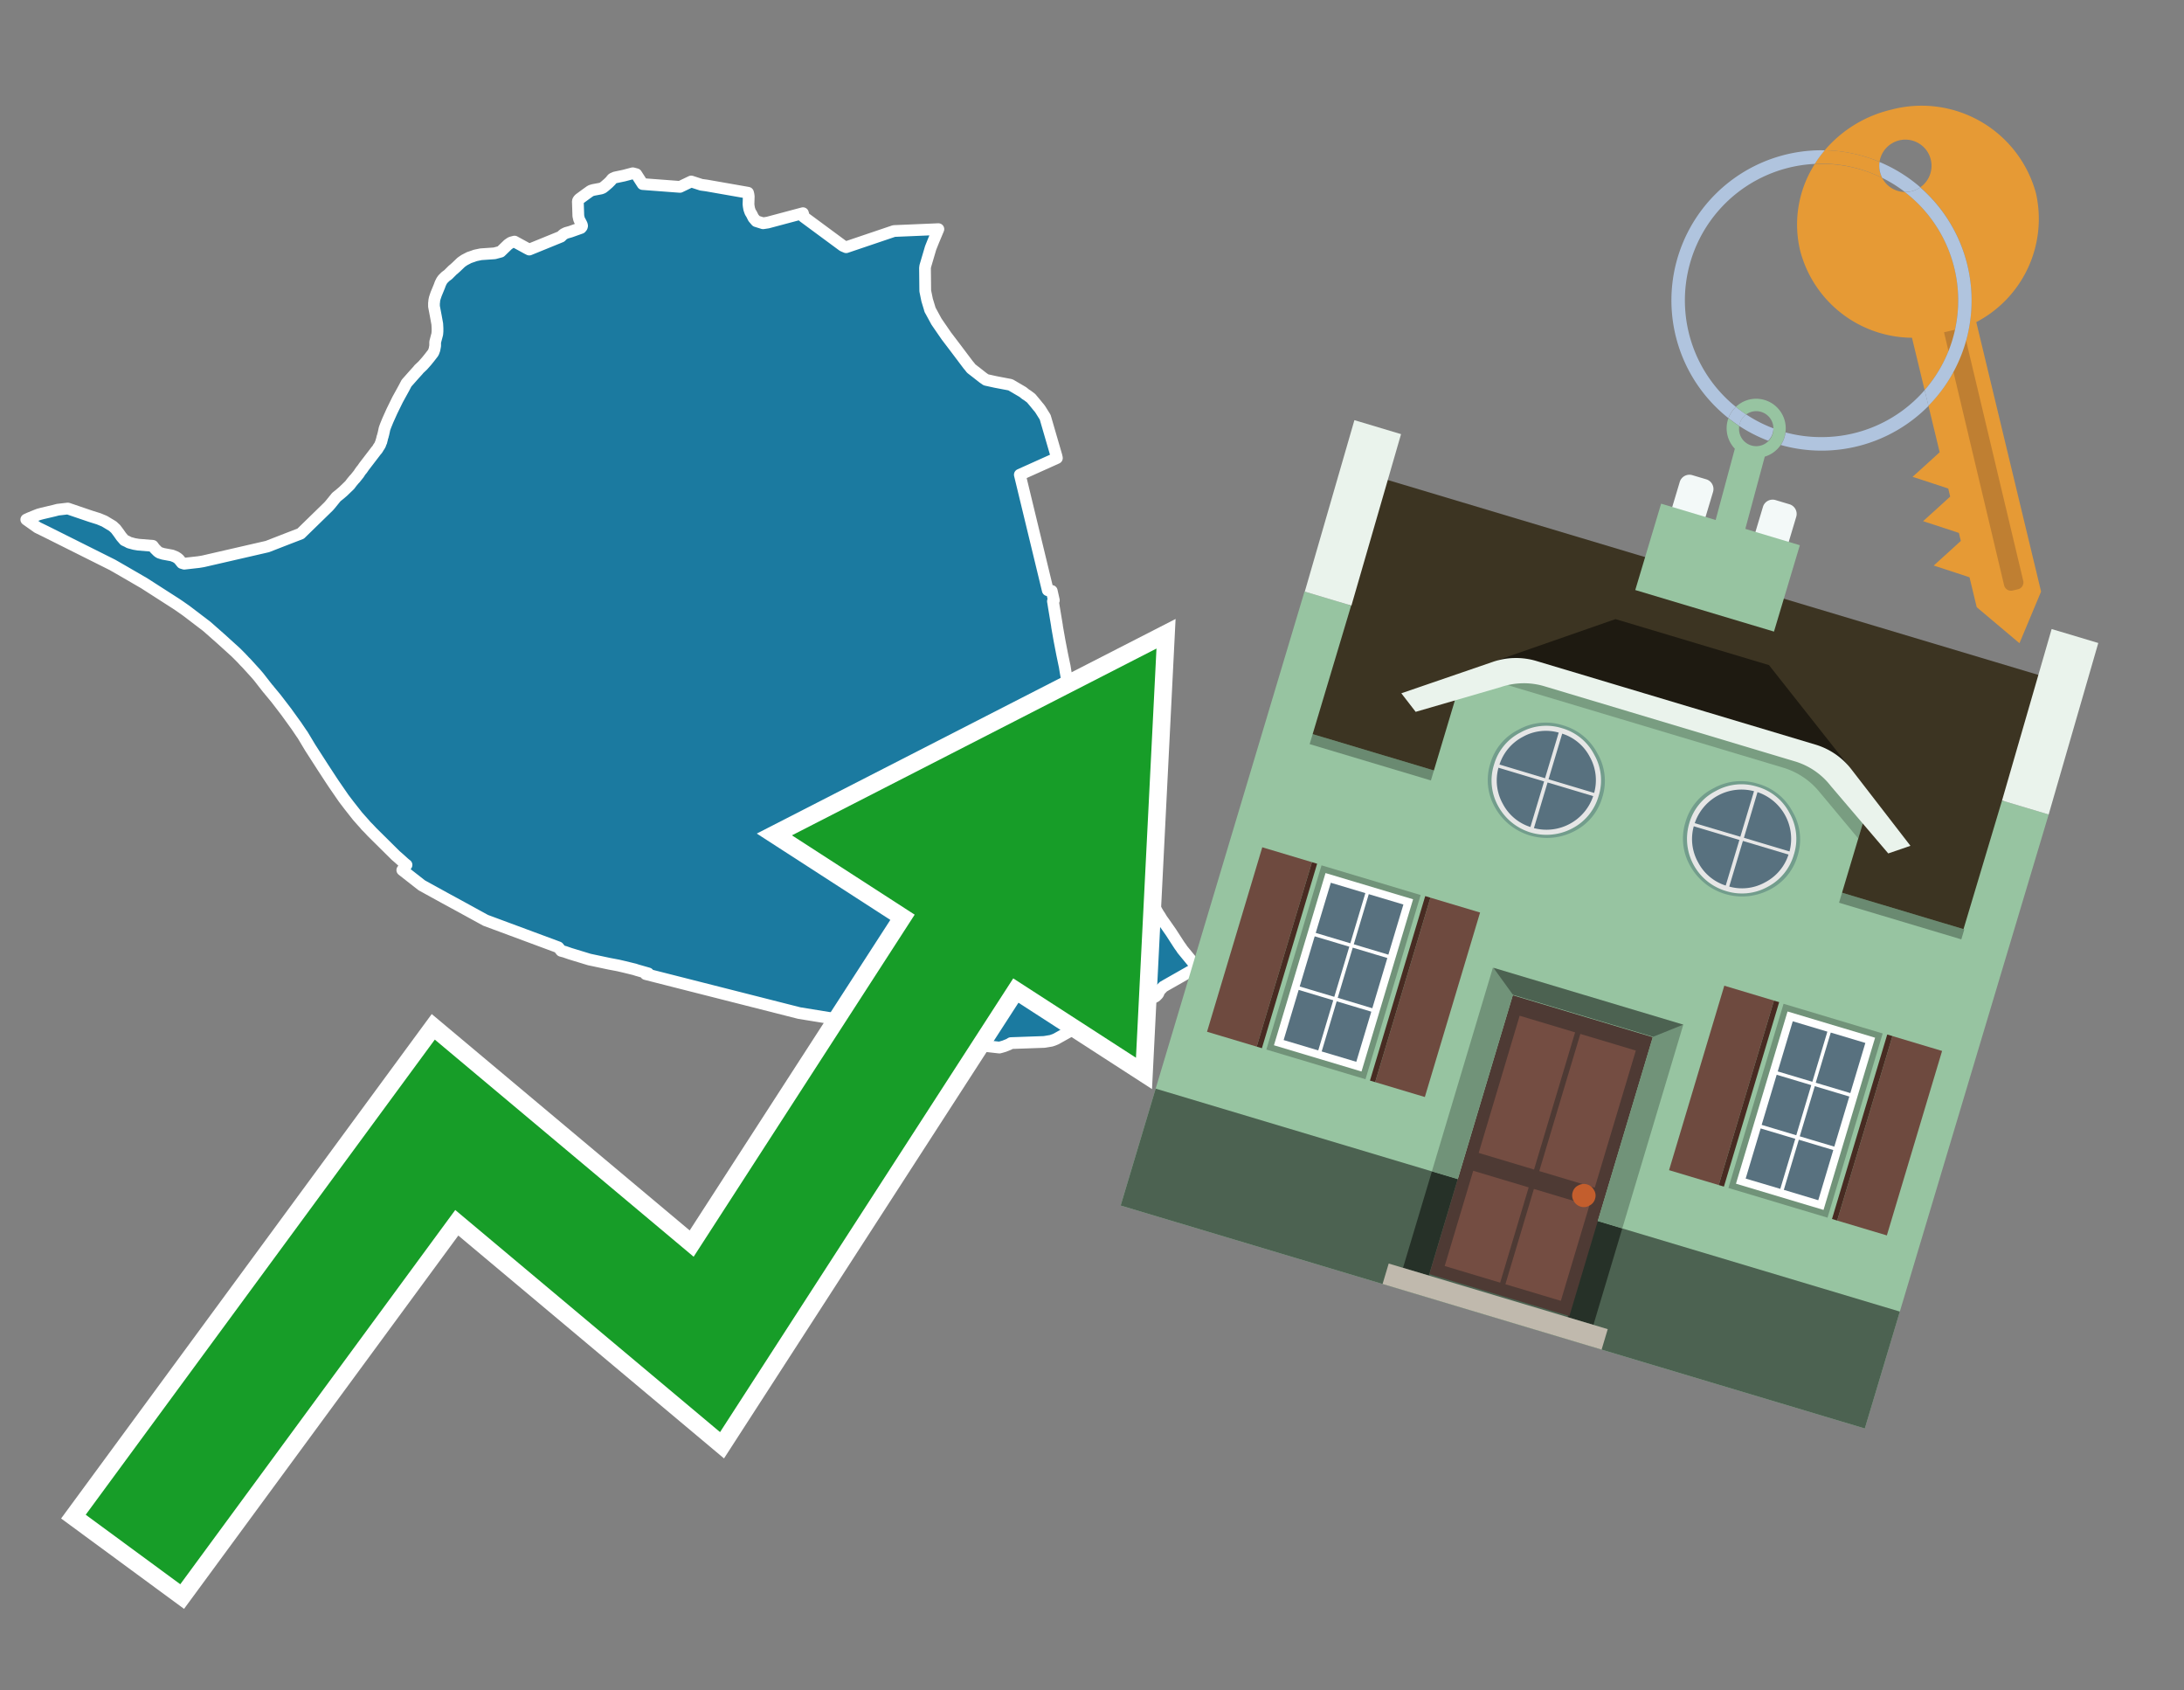 <svg id="Text" xmlns="http://www.w3.org/2000/svg" width="93.05" height="72" viewBox="0 0 93.05 72"><rect x="0" y="0" width="93.05" height="72" fill="#808080" stroke="none"/><polygon points="1.12,22.13 1.25,22.07 1.52,21.96 1.65,21.91 1.8,21.87 2.31,21.75 2.46,21.71 2.89,21.66 3.86,21.99 4.21,22.1 4.45,22.2 4.65,22.32 4.8,22.41 4.93,22.53 5.05,22.69 5.17,22.86 5.3,23.01 5.43,23.07 5.5,23.11 5.61,23.14 5.72,23.17 5.9,23.2 6.51,23.25 6.59,23.36 6.72,23.49 6.79,23.54 6.95,23.59 7.33,23.66 7.48,23.72 7.56,23.77 7.62,23.82 7.67,23.88 7.75,23.98 7.85,24.01 8.47,23.94 8.65,23.91 11.39,23.28 12.29,22.93 12.68,22.78 12.81,22.73 14,21.57 14.07,21.49 14.2,21.33 14.33,21.17 14.48,21.05 14.62,20.93 14.9,20.66 14.99,20.54 15.09,20.42 15.13,20.38 15.29,20.18 15.32,20.13 15.39,20.03 15.42,20 15.51,19.87 15.97,19.27 16,19.23 16.03,19.19 16.06,19.16 16.08,19.13 16.1,19.1 16.12,19.06 16.15,19.02 16.18,18.97 16.2,18.94 16.21,18.9 16.23,18.85 16.25,18.81 16.25,18.78 16.27,18.73 16.28,18.68 16.29,18.63 16.31,18.58 16.32,18.53 16.33,18.5 16.34,18.46 16.35,18.41 16.36,18.37 16.37,18.32 16.38,18.27 16.39,18.24 16.43,18.13 16.52,17.91 16.65,17.62 16.7,17.51 16.94,17.02 17.21,16.53 17.32,16.32 17.63,15.97 17.82,15.76 17.84,15.73 18.01,15.57 18.17,15.39 18.3,15.23 18.4,15.1 18.44,15.05 18.47,15 18.51,14.89 18.54,14.73 18.54,14.57 18.63,14.23 18.64,14.11 18.64,14.07 18.64,13.98 18.63,13.8 18.57,13.47 18.49,13.05 18.49,12.91 18.5,12.85 18.5,12.81 18.52,12.71 18.58,12.53 18.72,12.19 18.76,12.08 18.82,11.96 18.87,11.89 18.93,11.83 18.98,11.78 19.09,11.7 19.17,11.62 19.29,11.5 19.33,11.47 19.43,11.38 19.65,11.17 19.78,11.08 19.99,10.97 20.14,10.92 20.25,10.88 20.49,10.83 21.07,10.79 21.33,10.72 21.64,10.42 21.71,10.37 21.77,10.33 21.92,10.29 22.47,10.59 22.55,10.63 23.9,10.08 23.97,10.01 24.02,9.97 24.12,9.92 24.3,9.87 24.75,9.71 24.79,9.66 24.8,9.62 24.79,9.57 24.73,9.45 24.69,9.38 24.67,9.33 24.64,9.2 24.62,8.6 24.62,8.57 24.63,8.54 24.66,8.5 24.69,8.47 24.99,8.25 25.13,8.15 25.18,8.12 25.28,8.09 25.6,8.03 25.68,8 25.77,7.93 25.92,7.8 26.03,7.69 26.05,7.66 26.07,7.63 26.11,7.6 26.2,7.56 26.58,7.48 26.96,7.38 27.11,7.42 27.38,7.84 28.97,7.96 29.45,7.73 29.88,7.87 30.1,7.9 31.87,8.21 31.89,8.29 31.9,8.37 31.89,8.7 31.9,8.79 31.92,8.9 31.93,8.93 31.95,8.99 31.97,9.04 32.02,9.12 32.1,9.28 32.22,9.42 32.51,9.51 32.71,9.48 34.21,9.08 34.23,9.15 34.23,9.23 35.91,10.47 36.05,10.53 38.09,9.84 39.98,9.76 39.77,10.26 39.65,10.56 39.42,11.34 39.41,11.42 39.42,12.39 39.5,12.78 39.61,13.14 39.62,13.19 39.65,13.24 39.9,13.7 40.32,14.31 40.7,14.81 41.25,15.54 41.31,15.61 41.38,15.7 41.6,15.87 41.88,16.09 42.01,16.18 42.42,16.27 43.05,16.39 43.58,16.7 43.69,16.79 43.77,16.84 43.93,16.96 44.09,17.15 44.22,17.31 44.28,17.38 44.33,17.45 44.53,17.77 45.01,19.42 45.03,19.51 43.45,20.22 44.64,25.14 44.81,25.17 44.9,25.57 44.86,25.61 44.87,25.66 44.9,25.85 45.03,26.63 45.04,26.71 45.14,27.28 45.25,27.85 45.35,28.33 45.36,28.37 45.4,28.62 45.45,28.9 45.48,29.06 45.57,29.59 45.57,29.63 45.61,29.79 45.62,29.88 45.64,29.99 45.66,30.06 45.69,30.21 45.75,30.5 45.76,30.58 45.78,30.66 45.8,30.78 45.89,31.09 45.98,31.41 46,31.49 46.03,31.62 46.08,31.8 46.12,31.91 46.17,32.12 46.29,32.54 46.31,32.61 46.45,33.03 46.5,33.18 46.51,33.21 46.56,33.43 46.6,33.52 46.62,33.56 46.65,33.65 46.75,33.92 46.87,34.2 46.95,34.38 47.06,34.63 47.17,34.89 47.22,35 47.24,35.05 47.25,35.08 47.41,35.46 47.47,35.6 47.53,35.73 47.58,35.83 47.61,35.89 47.71,36.1 47.74,36.15 47.78,36.23 47.85,36.36 47.88,36.41 47.95,36.54 48.04,36.71 48.59,37.65 48.75,37.91 48.85,38.08 49.08,38.44 49.21,38.68 49.26,38.76 49.3,38.83 49.37,38.95 49.4,38.99 49.51,39.17 49.59,39.28 49.89,39.71 50.2,40.19 50.26,40.28 50.34,40.39 50.37,40.44 50.83,41 50.91,41.09 51,41.21 49.68,41.96 49.56,42.03 49.37,42.23 49.37,42.27 49.35,42.32 49.32,42.36 49.28,42.4 49.24,42.44 49.14,42.49 48.6,42.53 48.45,42.56 48.37,42.6 46.61,43.51 46.05,43.68 45.86,43.79 45.5,43.97 45.16,44.16 45,44.25 44.93,44.28 44.79,44.33 44.49,44.38 43.07,44.43 42.99,44.48 42.79,44.56 42.69,44.59 42.58,44.62 41.6,44.51 38.97,44.08 38.01,43.92 37.81,43.86 37.45,43.76 37.35,43.73 36.94,43.62 34.05,43.15 27.51,41.49 27.62,41.46 27.13,41.32 27.04,41.29 26.59,41.18 26.33,41.12 25.96,41.05 25.11,40.87 24.29,40.62 24.06,40.54 23.91,40.5 23.79,40.35 20.69,39.2 19.54,38.57 18.97,38.26 17.97,37.71 17.14,37.06 17.26,36.92 17.32,36.84 17.28,36.81 17.22,36.76 17.01,36.57 16.93,36.5 16.86,36.44 15.84,35.43 15.71,35.29 15.59,35.17 15.55,35.12 15.38,34.93 15.23,34.76 14.86,34.29 14.64,34 14.22,33.39 14.12,33.24 13.78,32.72 13.22,31.85 12.89,31.3 12.86,31.26 12.67,30.98 12.63,30.92 12.24,30.38 12.22,30.35 12.09,30.18 11.76,29.75 11.47,29.4 11.45,29.37 11.41,29.33 11.27,29.15 11.16,29.01 11.02,28.83 10.9,28.69 10.5,28.25 10.42,28.17 10.28,28.02 10.04,27.78 9.83,27.59 9.4,27.2 8.81,26.68 7.93,26.01 7.63,25.8 7.48,25.7 6.14,24.84 5.26,24.33 4.79,24.06 3.55,23.44 1.95,22.64 1.6,22.47 " fill="#1b7aa0" stroke="#fff" stroke-linejoin="round" stroke-width="0.5"/><polygon points="49.272 27.624 33.741 35.58 38.97 38.959 29.553 53.529 18.525 44.281 3.652 64.518 7.681 67.479 19.396 51.538 30.678 60.999 43.169 41.673 48.398 45.053 49.272 27.624" fill="none" stroke="#fff" stroke-miterlimit="10" stroke-width="1.5"/><polygon points="49.272 27.624 33.741 35.58 38.97 38.959 29.553 53.529 18.525 44.281 3.652 64.518 7.681 67.479 19.396 51.538 30.678 60.999 43.169 41.673 48.398 45.053 49.272 27.624" fill="#179d28"/><path d="M80.19,7.577a1.16,1.16,0,0,1-.094-.251,1.114,1.114,0,0,1-.018-.429A6.367,6.367,0,0,0,77.743,6.4a5.269,5.269,0,0,0-.423.577c.1,0,.192-.007.288-.007A5.794,5.794,0,0,1,80.19,7.577Z" fill="#e69a35"/><path d="M77.608,6.4A6.394,6.394,0,0,0,73.64,17.81a1.26,1.26,0,0,1,.317-.48A5.821,5.821,0,0,1,77.32,6.981a5.269,5.269,0,0,1,.423-.577Z" fill="#b0c4de"/><path d="M84.2,13.72a4.962,4.962,0,0,0,2.545-5.48,5.047,5.047,0,0,0-6.179-3.566A5.322,5.322,0,0,0,77.743,6.4a6.367,6.367,0,0,1,2.335.493,1.114,1.114,0,1,1,1.736,1.084,6.392,6.392,0,0,1,.347,9.3l.479,1.985-.438.4-.716.648.92.3.6.2.082.341-.438.4-.716.648.92.3.605.2.082.341-.438.4-.716.649.92.3.605.2.307,1.274,1.821,1.534.921-2.2Z" fill="#e69a35"/><path d="M81.154,8.179a1.115,1.115,0,0,1-.964-.6,5.794,5.794,0,0,0-2.582-.6c-.1,0-.192,0-.288.007a4.783,4.783,0,0,0-.625,3.685,4.962,4.962,0,0,0,4.765,3.715L82,16.617a5.82,5.82,0,0,0-.846-8.438Z" fill="#e69a35"/><path d="M74.1,18.142a6.386,6.386,0,0,0,1.232.63.73.73,0,0,0,.224-.527h0a5.783,5.783,0,0,1-1.159-.593A.733.733,0,0,0,74.1,18.142Z" fill="#b0c4de"/><path d="M74.4,17.652q-.228-.152-.44-.322a1.26,1.26,0,0,0-.317.48c.148.117.3.228.46.332A.733.733,0,0,1,74.4,17.652Z" fill="#b0c4de"/><path d="M74.824,16.984a1.257,1.257,0,0,0-.867.346c.141.114.288.222.44.322a.731.731,0,0,1,1.159.593h0a.732.732,0,1,1-1.463,0,.7.7,0,0,1,.007-.1c-.158-.1-.312-.215-.46-.332a1.258,1.258,0,0,0,.273,1.3l-.979,3.635,1.275.341.98-3.639a1.266,1.266,0,0,0,.681-.5,1.249,1.249,0,0,0,.2-.538,1.328,1.328,0,0,0,.012-.168A1.262,1.262,0,0,0,74.824,16.984Z" fill="#97c4a1"/><path d="M85.974,25.1l-.226.053a.3.3,0,0,1-.362-.223l-2.56-10.777.81-.193L86.2,24.736A.3.3,0,0,1,85.974,25.1Z" fill="#bf7f32"/><path d="M80.1,7.326a1.16,1.16,0,0,0,.094.251,5.833,5.833,0,0,1,.964.6,1.137,1.137,0,0,0,.287-.031,1.108,1.108,0,0,0,.373-.167A6.371,6.371,0,0,0,80.078,6.9,1.114,1.114,0,0,0,80.1,7.326Z" fill="#b0c4de"/><path d="M77.608,18.618a5.836,5.836,0,0,1-1.534-.2,1.24,1.24,0,0,1-.2.537,6.4,6.4,0,0,0,6.291-1.666L82,16.617A5.807,5.807,0,0,1,77.608,18.618Z" fill="#b0c4de"/><path d="M81.814,7.981a1.108,1.108,0,0,1-.373.167,1.137,1.137,0,0,1-.287.031A5.82,5.82,0,0,1,82,16.617l.161.667a6.392,6.392,0,0,0-.347-9.3Z" fill="#b0c4de"/><polygon points="83.79 39.753 55.78 31.364 58.988 20.404 86.964 28.783 83.79 39.753 83.79 39.753" fill="#3c3422" fill-rule="evenodd"/><polygon points="81.705 53.32 87.284 34.692 85.297 34.097 83.656 39.575 55.926 31.269 57.567 25.791 55.579 25.196 47.746 51.348 79.451 60.844 81.705 53.32" fill="#97c4a1" fill-rule="evenodd"/><rect x="69.522" y="21.148" width="0.444" height="28.983" transform="translate(15.592 92.226) rotate(-73.326)" opacity="0.3"/><polygon points="87.284 34.692 85.297 34.097 87.411 26.793 89.398 27.388 87.284 34.692 87.284 34.692" fill="#eaf3ec" fill-rule="evenodd"/><polygon points="57.578 25.794 55.591 25.199 57.705 17.896 59.692 18.491 57.578 25.794 57.578 25.794" fill="#eaf3ec" fill-rule="evenodd"/><polygon points="79.451 60.844 80.943 55.865 49.238 46.369 47.747 51.348 79.451 60.844 79.451 60.844" fill="#4c6251" fill-rule="evenodd"/><path d="M71.566,20.528l-.522,1.743,1.418.425.523-1.744a.432.432,0,0,0-.289-.536l-.593-.177A.431.431,0,0,0,71.566,20.528Z" fill="#f3f9f8" fill-rule="evenodd"/><path d="M75.111,21.589l-.522,1.743,1.418.425.522-1.743a.43.43,0,0,0-.289-.536l-.593-.178A.43.43,0,0,0,75.111,21.589Z" fill="#f3f9f8" fill-rule="evenodd"/><polygon points="75.368 28.329 68.829 26.37 63.807 28.121 78.733 32.591 75.368 28.329" fill="#1e1a11"/><polygon points="78.248 32.422 64.442 28.287 62.236 28.998 60.064 36.247 77.453 41.455 79.651 34.116 78.248 32.422" fill="#97c4a1"/><path d="M77.74,32.516S65.088,28.725,65,28.7l-.938.43,11.892,3.562a3.175,3.175,0,0,1,1.532,1l1.685,2.02.327-1.09Z" fill-rule="evenodd" opacity="0.2"/><path d="M77.35,31.716,65.458,28.154a3.041,3.041,0,0,0-1.854.037l-3.9,1.339.611.79,3.626-1.054a3.045,3.045,0,0,1,1.855-.037l10.673,3.2A3.028,3.028,0,0,1,78,33.477l2.45,2.874.945-.325-2.518-3.26A3.036,3.036,0,0,0,77.35,31.716Z" fill="#eaf3ec"/><polygon points="76.683 23.223 70.773 21.453 69.671 25.132 75.581 26.902 76.683 23.223 76.683 23.223" fill="#97c4a1" fill-rule="evenodd"/><g id="Symbol_9_0_Layer2_0_MEMBER_8_MEMBER_21_MEMBER_0_FILL" data-name="Symbol 9 0 Layer2 0 MEMBER 8 MEMBER 21 MEMBER 0 FILL"><path d="M66.584,30.892a2.39,2.39,0,0,0-1.891.189,2.317,2.317,0,0,0-1.2,1.448A2.345,2.345,0,0,0,63.7,34.4a2.528,2.528,0,0,0,3.367,1.008,2.339,2.339,0,0,0,1.2-1.447,2.313,2.313,0,0,0-.208-1.87A2.394,2.394,0,0,0,66.584,30.892Z" fill="#729d8c"/></g><g id="Symbol_9_0_Layer2_0_MEMBER_8_MEMBER_21_MEMBER_1_FILL" data-name="Symbol 9 0 Layer2 0 MEMBER 8 MEMBER 21 MEMBER 1 FILL"><path d="M66.547,31.016a2.241,2.241,0,0,0-1.769.185,2.213,2.213,0,0,0-1.127,1.376,2.239,2.239,0,0,0,.185,1.768,2.341,2.341,0,0,0,3.145.942,2.234,2.234,0,0,0,1.126-1.376,2.207,2.207,0,0,0-.185-1.768A2.237,2.237,0,0,0,66.547,31.016Z" fill="#e6e6e6"/></g><g id="Symbol_9_0_Layer2_0_MEMBER_8_MEMBER_21_MEMBER_2_MEMBER_0_FILL" data-name="Symbol 9 0 Layer2 0 MEMBER 8 MEMBER 21 MEMBER 2 MEMBER 0 FILL"><path d="M65.787,33.284,63.843,32.7a2.036,2.036,0,0,0,.186,1.539,2.015,2.015,0,0,0,1.175.986Z" fill="#58717f"/></g><g id="Symbol_9_0_Layer2_0_MEMBER_8_MEMBER_21_MEMBER_2_MEMBER_1_FILL" data-name="Symbol 9 0 Layer2 0 MEMBER 8 MEMBER 21 MEMBER 2 MEMBER 1 FILL"><path d="M65.827,33.148l.582-1.944a2.01,2.01,0,0,0-1.523.178,2.037,2.037,0,0,0-1,1.183Z" fill="#58717f"/></g><g id="Symbol_9_0_Layer2_0_MEMBER_8_MEMBER_21_MEMBER_2_MEMBER_2_FILL" data-name="Symbol 9 0 Layer2 0 MEMBER 8 MEMBER 21 MEMBER 2 MEMBER 2 FILL"><path d="M67.878,33.91l-1.943-.582-.582,1.944a2.1,2.1,0,0,0,2.525-1.362Z" fill="#58717f"/></g><g id="Symbol_9_0_Layer2_0_MEMBER_8_MEMBER_21_MEMBER_2_MEMBER_3_FILL" data-name="Symbol 9 0 Layer2 0 MEMBER 8 MEMBER 21 MEMBER 2 MEMBER 3 FILL"><path d="M66.558,31.249l-.582,1.943,1.943.582a2.031,2.031,0,0,0-.186-1.539A2.009,2.009,0,0,0,66.558,31.249Z" fill="#58717f"/></g><g id="Symbol_9_0_Layer2_0_MEMBER_8_MEMBER_21_MEMBER_0_FILL-2" data-name="Symbol 9 0 Layer2 0 MEMBER 8 MEMBER 21 MEMBER 0 FILL"><path d="M74.9,33.384a2.4,2.4,0,0,0-1.891.189,2.316,2.316,0,0,0-1.2,1.448,2.341,2.341,0,0,0,.209,1.87A2.527,2.527,0,0,0,75.387,37.9a2.345,2.345,0,0,0,1.2-1.447,2.314,2.314,0,0,0-.209-1.87A2.389,2.389,0,0,0,74.9,33.384Z" fill="#729d8c"/></g><g id="Symbol_9_0_Layer2_0_MEMBER_8_MEMBER_21_MEMBER_1_FILL-2" data-name="Symbol 9 0 Layer2 0 MEMBER 8 MEMBER 21 MEMBER 1 FILL"><path d="M74.867,33.508a2.239,2.239,0,0,0-1.768.185,2.21,2.21,0,0,0-1.127,1.376,2.316,2.316,0,0,0,1.564,2.883,2.261,2.261,0,0,0,1.765-.173A2.237,2.237,0,0,0,76.428,36.4a2.209,2.209,0,0,0-.185-1.769A2.239,2.239,0,0,0,74.867,33.508Z" fill="#e6e6e6"/></g><g id="Symbol_9_0_Layer2_0_MEMBER_8_MEMBER_21_MEMBER_2_MEMBER_0_FILL-2" data-name="Symbol 9 0 Layer2 0 MEMBER 8 MEMBER 21 MEMBER 2 MEMBER 0 FILL"><path d="M74.107,35.776l-1.943-.582a2.031,2.031,0,0,0,.186,1.539,2.009,2.009,0,0,0,1.175.986Z" fill="#58717f"/></g><g id="Symbol_9_0_Layer2_0_MEMBER_8_MEMBER_21_MEMBER_2_MEMBER_1_FILL-2" data-name="Symbol 9 0 Layer2 0 MEMBER 8 MEMBER 21 MEMBER 2 MEMBER 1 FILL"><path d="M74.148,35.64,74.73,33.7a2.1,2.1,0,0,0-2.525,1.362Z" fill="#58717f"/></g><g id="Symbol_9_0_Layer2_0_MEMBER_8_MEMBER_21_MEMBER_2_MEMBER_2_FILL-2" data-name="Symbol 9 0 Layer2 0 MEMBER 8 MEMBER 21 MEMBER 2 MEMBER 2 FILL"><path d="M76.2,36.4l-1.943-.582-.582,1.944a2.015,2.015,0,0,0,1.523-.178A2.036,2.036,0,0,0,76.2,36.4Z" fill="#58717f"/></g><g id="Symbol_9_0_Layer2_0_MEMBER_8_MEMBER_21_MEMBER_2_MEMBER_3_FILL-2" data-name="Symbol 9 0 Layer2 0 MEMBER 8 MEMBER 21 MEMBER 2 MEMBER 3 FILL"><path d="M74.879,33.741,74.3,35.684l1.943.582a2.1,2.1,0,0,0-1.361-2.525Z" fill="#58717f"/></g><polygon points="51.426 43.946 53.542 44.58 55.896 36.723 53.78 36.089 51.426 43.946 51.426 43.946" fill="#6e4a3f" fill-rule="evenodd"/><polygon points="53.542 44.58 53.764 44.647 56.117 36.789 55.896 36.723 53.542 44.58 53.542 44.58" fill="#482b22" fill-rule="evenodd"/><polygon points="60.706 46.726 58.59 46.092 60.943 38.235 63.059 38.868 60.706 46.726 60.706 46.726" fill="#6e4a3f" fill-rule="evenodd"/><polygon points="58.59 46.092 58.368 46.026 60.722 38.168 60.943 38.235 58.59 46.092 58.59 46.092" fill="#482b22" fill-rule="evenodd"/><rect x="53.146" y="39.209" width="8.19" height="4.408" transform="translate(1.145 84.365) rotate(-73.326)" fill="#719379"/><polygon points="60.205 38.304 56.474 37.187 54.277 44.522 58.008 45.639 60.205 38.304 60.205 38.304" fill="#fff" fill-rule="evenodd"/><path d="M59.792,38.527l-.64,2.136-1.474-.442.639-2.135,1.475.441Zm-1.621-.485-.64,2.136-1.474-.442L56.7,37.6l1.474.442Zm-2.158,1.84,1.475.441-.64,2.136-1.474-.441.639-2.136Zm-.683,2.282,1.474.441-.639,2.136L54.69,44.3l.64-2.135Zm.981,2.621.639-2.136,1.475.442-.64,2.135-1.474-.441Zm2.158-1.84L56.994,42.5l.64-2.136,1.474.442-.639,2.136Z" fill="#58717f" fill-rule="evenodd"/><polygon points="80.39 52.621 78.274 51.988 80.628 44.13 82.743 44.764 80.39 52.621 80.39 52.621" fill="#6e4a3f" fill-rule="evenodd"/><polygon points="78.274 51.988 78.053 51.921 80.406 44.064 80.628 44.13 78.274 51.988 78.274 51.988" fill="#482b22" fill-rule="evenodd"/><polygon points="71.111 49.842 73.227 50.476 75.58 42.619 73.464 41.985 71.111 49.842 71.111 49.842" fill="#6e4a3f" fill-rule="evenodd"/><polygon points="73.227 50.476 73.448 50.542 75.802 42.685 75.58 42.619 73.227 50.476 73.227 50.476" fill="#482b22" fill-rule="evenodd"/><rect x="72.83" y="45.105" width="8.19" height="4.408" transform="translate(9.534 107.426) rotate(-73.326)" fill="#719379"/><polygon points="76.159 43.083 79.889 44.2 77.692 51.535 73.962 50.418 76.159 43.083 76.159 43.083" fill="#fff" fill-rule="evenodd"/><path d="M76.381,43.5l1.475.442-.64,2.135-1.475-.441.64-2.136ZM78,43.981l1.474.442-.64,2.136-1.474-.442L78,43.981Zm.791,2.724-.64,2.135L76.679,48.4l.64-2.136,1.474.442Zm-.684,2.282-.639,2.135L76,50.68l.64-2.135,1.474.442Zm-2.26,1.65L74.375,50.2l.639-2.135,1.475.441-.64,2.136Zm-.791-2.724.64-2.135,1.474.441-.639,2.136-1.475-.442Z" fill="#58717f" fill-rule="evenodd"/><polygon points="67.888 56.431 69.118 52.323 68.019 51.994 66.789 56.102 67.888 56.431 67.888 56.431" fill="#263128" fill-rule="evenodd"/><polygon points="60.877 54.331 62.108 50.223 61.007 49.894 59.776 54.002 60.877 54.331 60.877 54.331" fill="#263128" fill-rule="evenodd"/><g id="Symbol_9_0_Layer2_0_MEMBER_8_MEMBER_12_MEMBER_0_FILL" data-name="Symbol 9 0 Layer2 0 MEMBER 8 MEMBER 12 MEMBER 0 FILL"><path d="M70.418,44.178l-5.965-1.786L60.9,54.27l5.964,1.786Z" fill="#4e3a34"/></g><g id="Symbol_9_0_Layer2_0_MEMBER_8_MEMBER_12_MEMBER_1_MEMBER_0_FILL" data-name="Symbol 9 0 Layer2 0 MEMBER 8 MEMBER 12 MEMBER 1 MEMBER 0 FILL"><path d="M65.358,49.815l1.75-5.843-2.363-.708L63,49.107Z" fill="#744d42"/></g><g id="Symbol_9_0_Layer2_0_MEMBER_8_MEMBER_12_MEMBER_1_MEMBER_1_FILL" data-name="Symbol 9 0 Layer2 0 MEMBER 8 MEMBER 12 MEMBER 1 MEMBER 1 FILL"><path d="M67.331,44.039l-1.75,5.842,2.364.708,1.75-5.842Z" fill="#744d42"/></g><g id="Symbol_9_0_Layer2_0_MEMBER_8_MEMBER_12_MEMBER_2_MEMBER_0_FILL" data-name="Symbol 9 0 Layer2 0 MEMBER 8 MEMBER 12 MEMBER 2 MEMBER 0 FILL"><path d="M63.915,54.633l1.215-4.058-2.363-.707-1.215,4.057Z" fill="#744d42"/></g><g id="Symbol_9_0_Layer2_0_MEMBER_8_MEMBER_12_MEMBER_2_MEMBER_1_FILL" data-name="Symbol 9 0 Layer2 0 MEMBER 8 MEMBER 12 MEMBER 2 MEMBER 1 FILL"><path d="M66.5,55.407l1.215-4.057-2.363-.708L64.138,54.7Z" fill="#744d42"/></g><g id="Symbol_9_0_Layer2_0_MEMBER_8_MEMBER_13_FILL" data-name="Symbol 9 0 Layer2 0 MEMBER 8 MEMBER 13 FILL"><path d="M67.959,51.058a.439.439,0,0,0-.045-.367.487.487,0,0,0-.669-.2.445.445,0,0,0-.239.282.457.457,0,0,0,.041.378.481.481,0,0,0,.293.242.459.459,0,0,0,.377-.042A.453.453,0,0,0,67.959,51.058Z" fill="#c35e2d"/></g><g id="Symbol_9_0_Layer2_0_MEMBER_8_MEMBER_14_FILL" data-name="Symbol 9 0 Layer2 0 MEMBER 8 MEMBER 14 FILL"><path d="M64.557,42.047l-.951-.833-2.6,8.68,1.1.329Z" fill="#719379"/></g><g id="Symbol_9_0_Layer2_0_MEMBER_8_MEMBER_15_FILL" data-name="Symbol 9 0 Layer2 0 MEMBER 8 MEMBER 15 FILL"><path d="M71.718,43.643l-1.2.19L68.072,52.01l1.046.313Z" fill="#719379"/></g><g id="Symbol_9_0_Layer2_0_MEMBER_8_MEMBER_16_FILL" data-name="Symbol 9 0 Layer2 0 MEMBER 8 MEMBER 16 FILL"><path d="M63.627,41.22l.836,1.156,5.961,1.786,1.294-.519Z" fill="#4c6251"/></g><polygon points="58.905 54.69 59.166 53.819 68.498 56.614 68.237 57.485 58.905 54.69 58.905 54.69" fill="#c0b9ad" fill-rule="evenodd"/></svg>